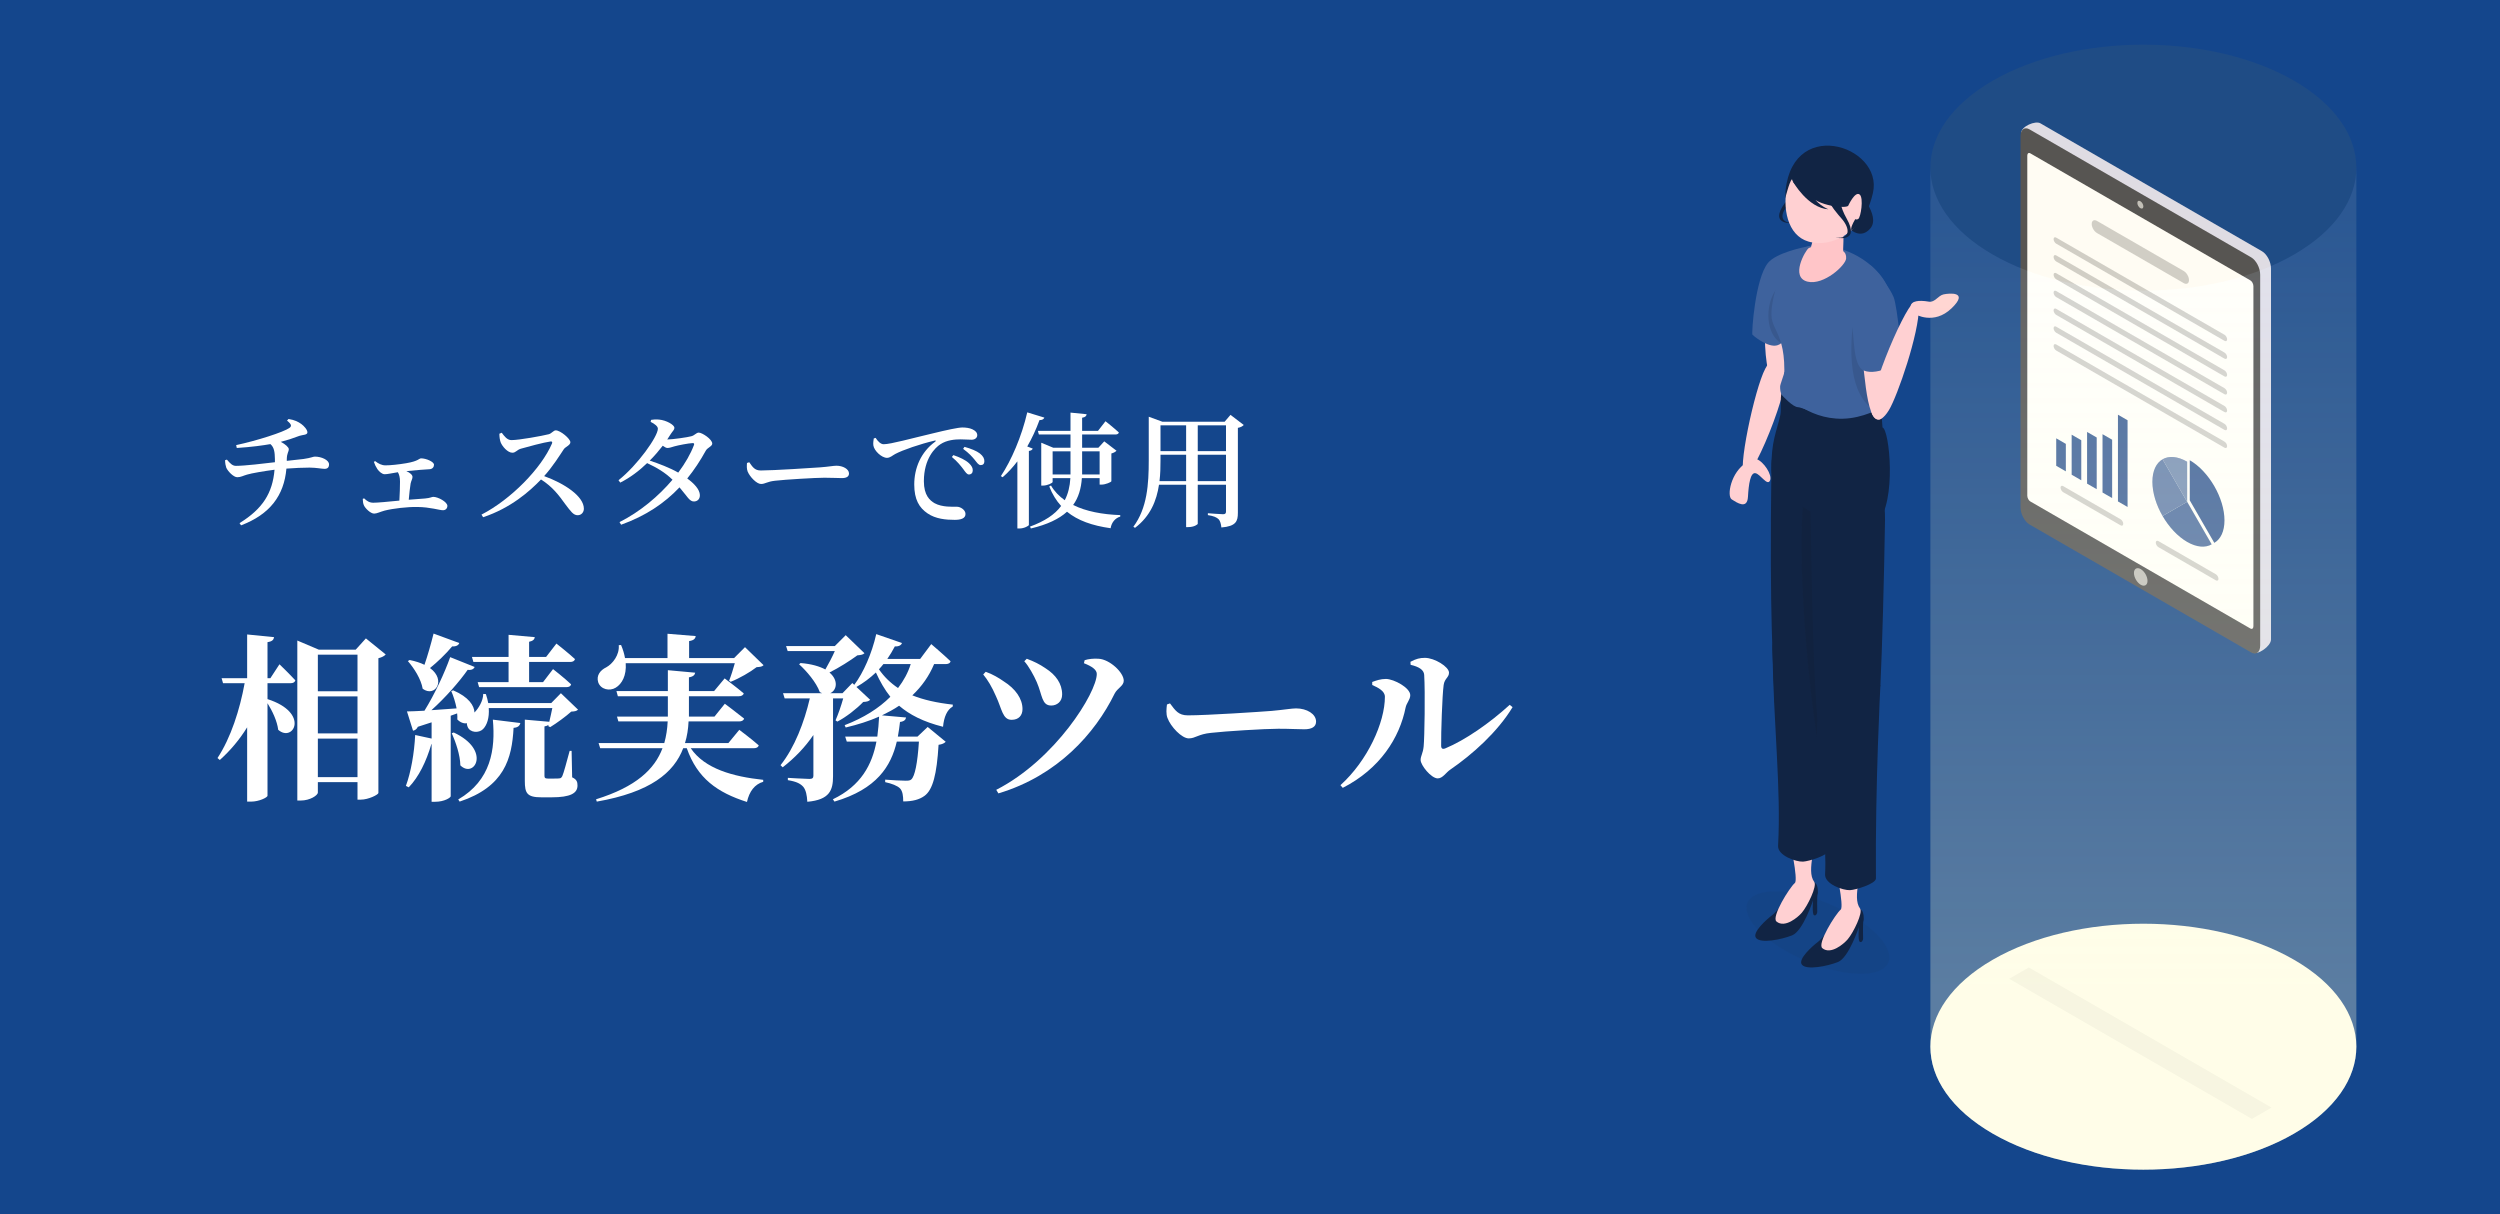 <svg width="280" height="136" viewBox="0 0 280 136" fill="none" xmlns="http://www.w3.org/2000/svg">
<rect width="280" height="136" fill="#14468C"/>
<path d="M134.148 53.884H137.312V50.93H134.148V53.884ZM129.864 53.884H132.846V50.93H129.976V51.546C129.976 52.302 129.962 53.086 129.864 53.884ZM132.846 47.64H129.976V50.524H132.846V47.64ZM137.312 47.64H134.148V50.524H137.312V47.64ZM137.816 46.464L139.3 47.598C139.188 47.724 138.964 47.864 138.642 47.92V57.426C138.642 58.378 138.446 58.938 136.794 59.078C136.752 58.686 136.668 58.35 136.486 58.154C136.262 57.944 135.94 57.79 135.282 57.692V57.482C135.282 57.482 136.696 57.594 136.99 57.594C137.242 57.594 137.312 57.482 137.312 57.286V54.29H134.148V58.658C134.148 58.742 133.742 59.036 133.07 59.036H132.846V54.29H129.808C129.542 56.054 128.856 57.804 127.12 59.12L126.938 58.994C128.492 56.908 128.66 54.22 128.66 51.56V46.674L130.186 47.234H137.158L137.816 46.464Z" fill="white"/>
<path d="M115.052 50.006L115.668 50.244C115.612 50.384 115.486 50.468 115.234 50.51V58.798C115.22 58.896 114.702 59.19 114.184 59.19H113.946V51.672C113.428 52.344 112.882 52.946 112.294 53.45L112.098 53.324C113.26 51.588 114.436 48.872 115.052 46.184L116.97 46.772C116.9 46.94 116.746 47.052 116.424 47.052C116.032 48.116 115.57 49.11 115.052 50.006ZM117.894 53.142H119.896V52.932V50.552H117.894V53.142ZM123.158 50.552H121.198V52.932V53.142H123.158V50.552ZM123.158 53.548H121.17C121.086 54.724 120.792 55.732 120.19 56.558C121.618 57.272 123.466 57.622 125.468 57.692V57.86C124.922 58.014 124.488 58.504 124.39 59.162C122.304 58.868 120.708 58.294 119.504 57.314C118.608 58.126 117.292 58.756 115.458 59.19L115.36 58.98C116.998 58.378 118.132 57.636 118.846 56.67C118.3 56.068 117.852 55.34 117.516 54.486L117.712 54.374C118.076 55.018 118.608 55.564 119.252 56.026C119.63 55.298 119.826 54.486 119.882 53.548H117.894V53.982C117.894 54.094 117.32 54.388 116.788 54.388H116.62V49.586L117.964 50.146H119.896V48.662H116.354L116.242 48.256H119.896V46.212L121.702 46.394C121.674 46.59 121.562 46.73 121.198 46.786V48.256H122.976L123.816 47.178C123.816 47.178 124.74 47.906 125.314 48.438C125.272 48.592 125.132 48.662 124.936 48.662H121.198V50.146H123.018L123.676 49.432L125.048 50.482C124.95 50.594 124.74 50.72 124.474 50.79V53.898C124.46 53.996 123.816 54.276 123.382 54.276H123.158V53.548Z" fill="white"/>
<path d="M97.86 49.11L98.07 49.04C98.294 49.404 98.63 49.754 98.966 49.754C99.764 49.754 102.088 49.096 104.482 48.536C106.022 48.158 107.324 47.878 107.786 47.878C108.178 47.878 108.584 47.934 108.892 48.074C109.228 48.228 109.452 48.438 109.452 48.746C109.452 49.026 109.2 49.25 108.822 49.25C108.486 49.25 108.052 49.208 107.59 49.208C106.946 49.208 106.036 49.278 105.308 49.768C104.748 50.132 103.474 51.35 103.474 53.898C103.474 55.48 104.146 56.054 104.678 56.362C105.518 56.824 106.708 56.754 107.17 56.754C107.59 56.754 108.136 57.118 108.136 57.566C108.136 58.084 107.576 58.224 106.932 58.224C105.966 58.224 104.79 58.126 103.88 57.496C102.956 56.866 102.396 55.956 102.396 54.262C102.396 52.414 103.152 50.622 104.734 49.474C104.846 49.39 104.832 49.306 104.678 49.348C103.068 49.726 101.108 50.398 100.268 50.846C99.974 51 99.694 51.28 99.344 51.28C98.742 51.28 97.902 50.482 97.818 49.894C97.776 49.614 97.832 49.334 97.86 49.11ZM107.87 50.272L108.024 50.048C108.78 50.258 109.382 50.51 109.746 50.79C110.11 51.084 110.25 51.35 110.25 51.658C110.25 51.938 110.096 52.092 109.844 52.092C109.592 52.092 109.438 51.84 109.158 51.49C108.878 51.154 108.556 50.776 107.87 50.272ZM106.61 51.182L106.778 50.972C107.52 51.224 108.136 51.518 108.528 51.882C108.836 52.176 108.962 52.428 108.948 52.694C108.948 52.96 108.78 53.142 108.514 53.142C108.304 53.142 108.136 52.89 107.884 52.54C107.604 52.176 107.24 51.7 106.61 51.182Z" fill="white"/>
<path d="M83.664 51.853L83.916 51.77C84.28 52.288 84.518 52.694 85.204 52.694C86.59 52.694 91.098 52.4 91.868 52.343C92.806 52.273 93.338 52.161 93.688 52.161C94.388 52.161 95.088 52.526 95.088 53.029C95.088 53.365 94.822 53.547 94.29 53.547C93.758 53.547 93.268 53.505 92.33 53.505C91.35 53.505 87.878 53.715 86.814 53.842C85.89 53.94 85.708 54.206 85.232 54.206C84.742 54.206 83.972 53.394 83.734 52.806C83.622 52.511 83.636 52.161 83.664 51.853Z" fill="white"/>
<path d="M77.714 49.866C77.798 49.684 77.714 49.614 77.56 49.628C77.14 49.642 75.964 49.866 75.53 49.992C75.236 50.076 74.984 50.174 74.746 50.174C74.606 50.174 74.424 50.062 74.228 49.922C73.794 50.482 73.304 51.056 72.772 51.588C73.78 51.924 75.012 52.386 75.964 52.932C76.748 51.882 77.35 50.832 77.714 49.866ZM72.87 47.248L72.926 47.024C73.192 46.982 73.458 46.954 73.836 46.996C74.62 47.066 75.53 47.584 75.53 47.906C75.53 48.172 75.334 48.27 75.11 48.634C74.984 48.83 74.858 49.026 74.732 49.222C75.32 49.222 77.056 48.97 77.434 48.858C77.812 48.76 77.98 48.452 78.26 48.452C78.638 48.452 79.772 49.194 79.772 49.684C79.772 49.992 79.226 50.132 79.044 50.482C78.428 51.602 77.742 52.638 76.972 53.59C77.756 54.164 78.358 54.808 78.386 55.438C78.4 55.872 78.134 56.152 77.742 56.166C77.224 56.18 77.014 55.648 76.104 54.584C74.424 56.362 72.324 57.776 69.566 58.77L69.384 58.476C71.694 57.314 73.766 55.564 75.32 53.73C74.494 52.918 73.556 52.372 72.478 51.868C71.582 52.736 70.56 53.506 69.468 54.052L69.272 53.786C71.414 52.092 73.682 48.886 73.682 48.018C73.682 47.752 73.346 47.486 72.87 47.248Z" fill="white"/>
<path d="M55.93 48.578L56.196 48.466C56.476 48.844 56.798 49.292 57.274 49.292C58.156 49.292 60.746 48.816 61.46 48.634C61.782 48.55 61.992 48.2 62.244 48.2C62.762 48.2 63.882 49.138 63.882 49.53C63.882 49.866 63.322 50.048 63.154 50.3C62.678 51.014 61.894 52.274 60.942 53.324C63.224 54.15 65.394 55.578 65.394 56.978C65.394 57.342 65.142 57.706 64.694 57.706C64.218 57.706 63.924 57.272 63.336 56.502C62.58 55.452 61.88 54.514 60.592 53.702C59.304 55.046 57.204 56.894 54.11 57.93L53.928 57.636C57.232 55.928 60.62 52.47 61.824 49.67C61.894 49.474 61.81 49.432 61.656 49.446C60.914 49.544 59.052 50.048 58.324 50.258C57.876 50.398 57.764 50.706 57.386 50.706C56.854 50.706 56.238 49.978 56.07 49.53C55.986 49.292 55.93 48.956 55.93 48.578Z" fill="white"/>
<path d="M41.874 51.728L42.014 51.644C42.378 51.924 42.742 52.12 43.176 52.12C43.736 52.12 44.646 52.022 45.486 51.882C46.9 51.644 46.914 51.336 47.166 51.336C47.726 51.336 48.608 51.714 48.608 52.05C48.608 52.288 48.454 52.54 48.09 52.554C47.684 52.582 46.704 52.638 45.514 52.764C45.906 52.946 46.2 53.17 46.2 53.422C46.2 53.632 46.046 53.87 45.99 54.15C45.92 54.584 45.836 55.284 45.78 55.97C46.48 55.914 47.138 55.858 47.614 55.83C48.216 55.774 48.356 55.648 48.524 55.648C49.07 55.648 50.106 56.222 50.106 56.656C50.106 56.936 49.91 57.146 49.616 57.146C49.21 57.146 48.188 56.796 46.76 56.782C45.682 56.754 44.002 56.95 43.078 57.188C42.56 57.328 42.21 57.524 41.902 57.524C41.496 57.524 40.88 56.908 40.754 56.586C40.67 56.404 40.642 56.208 40.628 55.872L40.782 55.816C41.076 56.11 41.384 56.306 41.804 56.306C42.266 56.306 43.47 56.194 44.73 56.068C44.772 55.382 44.8 54.5 44.8 53.94C44.8 53.478 44.716 53.156 44.562 52.89C43.848 53.002 43.4 53.114 43.078 53.114C42.798 53.114 42.476 52.834 42.266 52.54C42.098 52.288 41.958 51.994 41.874 51.728Z" fill="white"/>
<path d="M32.12 51.434V51.616C32.89 51.532 33.576 51.462 33.996 51.406C34.878 51.28 35.046 51.14 35.27 51.14C35.998 51.14 36.852 51.518 36.852 52.008C36.852 52.358 36.67 52.512 36.348 52.512C36.054 52.512 35.41 52.372 34.668 52.372C33.982 52.372 32.96 52.414 32.078 52.484C31.812 55.508 30.23 57.608 26.996 58.84L26.828 58.588C29.418 56.992 30.524 55.228 30.748 52.61C29.656 52.75 28.158 53.002 27.668 53.156C27.262 53.268 26.968 53.45 26.576 53.45C26.156 53.45 25.526 52.792 25.344 52.386C25.274 52.19 25.218 51.91 25.204 51.546L25.414 51.476C25.792 51.924 26.044 52.176 26.422 52.176C27.374 52.176 29.642 51.91 30.79 51.77V51.42C30.776 50.622 30.706 50.104 30.286 49.74C29.474 49.88 28.242 50.062 26.52 50.174L26.45 49.852C28.788 49.348 31.77 48.396 32.428 47.92C32.68 47.724 32.666 47.528 32.148 47.108L32.316 46.926C33.03 47.038 33.408 47.248 33.744 47.486C34.052 47.71 34.43 48.13 34.43 48.424C34.43 48.732 33.898 48.69 33.534 48.816C32.764 49.11 32.148 49.306 31.448 49.488C31.952 49.74 32.344 50.104 32.344 50.3C32.344 50.622 32.134 50.72 32.12 51.434Z" fill="white"/>
<path d="M157.989 74.46L157.969 74.12C158.609 73.78 159.029 73.68 159.589 73.68C160.669 73.68 162.289 74.68 162.289 75.34C162.289 75.88 161.789 75.98 161.689 76.72C161.529 77.88 161.389 82.1 161.409 83.52C161.409 83.84 161.569 83.94 161.869 83.82C164.089 82.9 166.829 81 169.089 78.94L169.409 79.2C167.729 81.98 164.909 84.5 162.429 86.2C161.969 86.5 161.589 87.18 161.029 87.18C160.289 87.18 159.109 85.7 159.109 85.12C159.109 84.66 159.369 84.4 159.449 83.6C159.549 82.62 159.629 77.52 159.509 75.58C159.469 75.02 158.929 74.68 157.989 74.46ZM155.109 78.04C155.109 77.4 154.369 77.02 153.689 76.72V76.38C154.129 76.22 154.629 76.04 155.229 76.04C156.149 76.06 157.949 77.04 157.949 77.86C157.949 78.36 157.529 78.74 157.429 79.24C156.749 82.64 154.569 86.1 150.389 88.24L150.129 87.94C153.169 85.2 155.109 80.92 155.109 78.04Z" fill="white"/>
<path d="M130.7 78.9L131.04 78.78C131.64 79.58 131.98 80.12 133.04 80.12C135.18 80.12 141.22 79.72 142.44 79.62C143.78 79.5 144.68 79.34 145.16 79.34C146.36 79.34 147.4 79.96 147.4 80.82C147.4 81.4 146.92 81.68 146.08 81.68C145.28 81.68 144.58 81.62 143.18 81.62C141.66 81.62 137.18 81.9 135.64 82.08C134.2 82.22 133.9 82.7 133.14 82.7C132.36 82.7 131.12 81.4 130.76 80.42C130.58 79.96 130.64 79.38 130.7 78.9Z" fill="white"/>
<path d="M116.12 76.4C115.8 75.66 115.2 74.58 114.72 74.06L115 73.78C115.8 74.08 116.42 74.38 117.12 74.86C118.24 75.58 118.96 76.56 118.96 77.78C118.96 78.6 118.36 79.02 117.74 79.02C116.66 79.02 116.76 77.88 116.12 76.4ZM124.84 77.68C122.66 82.14 118.44 86.88 111.82 88.86L111.58 88.46C118.2 85.08 122.84 77.56 122.84 75.48C122.84 75.02 122.32 74.64 121.4 74.28L121.48 73.94C121.92 73.8 122.5 73.74 123.04 73.78C124.28 73.84 125.86 75.32 125.86 76.24C125.86 76.82 125.16 77.06 124.84 77.68ZM111.54 77.96C111.1 76.94 110.62 76.14 110.12 75.54L110.4 75.24C111.16 75.5 111.92 75.96 112.4 76.3C113.74 77.14 114.52 78.26 114.52 79.42C114.52 80.1 114.12 80.62 113.3 80.62C112.28 80.62 112.22 79.4 111.54 77.96Z" fill="white"/>
<path d="M102 74.379H98.94C98.78 74.579 98.62 74.779 98.44 74.96C99.02 75.799 99.72 76.48 100.58 77.059C101.22 76.219 101.7 75.34 102 74.379ZM105.9 74.379H104.62C104.06 75.719 103.24 76.879 102.18 77.879C103.42 78.379 104.92 78.719 106.72 78.919L106.7 79.139C106.08 79.48 105.72 80.299 105.62 81.4C103.4 80.84 101.86 80.04 100.7 79.04C100.12 79.439 99.48 79.779 98.78 80.12L101.48 80.359C101.44 80.6 101.28 80.799 100.8 80.859C100.74 81.4 100.66 81.96 100.56 82.499H102.76L103.9 81.419L105.92 83.079C105.76 83.24 105.54 83.359 105.12 83.419C104.92 86.719 104.48 88.46 103.54 89.139C102.96 89.559 102.2 89.76 101.16 89.76C101.16 89.159 101.1 88.62 100.8 88.299C100.5 87.999 99.88 87.76 99.14 87.6V87.32C99.84 87.379 101.04 87.439 101.44 87.439C101.76 87.439 101.92 87.419 102.06 87.299C102.46 86.96 102.76 85.499 102.92 83.059H100.44C99.8 85.799 98.22 88.379 93.46 89.779L93.28 89.519C96.46 87.999 97.68 85.6 98.16 83.059H94.84L94.66 82.499H98.26C98.36 81.76 98.42 80.999 98.46 80.26C97.34 80.76 96.08 81.159 94.72 81.48L94.6 81.219C96.74 80.4 98.44 79.32 99.72 78.04C99.08 77.24 98.56 76.32 98.1 75.32C97.42 75.96 96.7 76.499 95.92 76.939L97.46 78.379C97.3 78.54 97.08 78.6 96.68 78.62C95.98 79.359 94.76 80.32 93.78 80.82L93.58 80.68C93.88 79.999 94.22 79.019 94.44 78.219H93.3V86.939C93.3 88.48 92.94 89.579 90.42 89.799C90.38 89.059 90.26 88.499 89.98 88.139C89.68 87.799 89.26 87.54 88.24 87.379V87.12C88.24 87.12 90.24 87.24 90.66 87.24C91 87.24 91.1 87.12 91.1 86.879V82.32C90.16 83.7 89 84.9 87.66 85.939L87.42 85.7C89 83.719 90.08 80.879 90.7 78.219H87.88L87.7 77.639H92.08C92 77.6 91.92 77.559 91.82 77.519C91.42 76.419 90.34 75.159 89.5 74.4L89.66 74.26C90.9 74.359 91.8 74.639 92.44 74.98C92.8 74.359 93.22 73.559 93.5 72.919H88.22L88.04 72.359H93.5L94.72 71.139L96.82 73.159C96.66 73.32 96.46 73.359 96.02 73.4C95.24 73.98 93.98 74.779 92.9 75.32C93.94 76.2 93.72 77.32 92.98 77.639H94.36L95.46 76.499L95.68 76.7C96.7 75.34 97.64 73.219 98.14 71.019L101.02 72.019C100.94 72.26 100.68 72.419 100.22 72.4C99.96 72.9 99.68 73.359 99.38 73.799H103.06L104.3 72.139C104.3 72.139 105.64 73.279 106.46 74.059C106.42 74.279 106.2 74.379 105.9 74.379Z" fill="white"/>
<path d="M82.3 74.281H70.08C70.18 75.66 69.66 76.6 68.96 77.02C68.28 77.441 67.28 77.221 67 76.421C66.76 75.641 67.24 75.061 67.9 74.74C68.6 74.361 69.4 73.361 69.3 72.26L69.56 72.24C69.78 72.76 69.92 73.24 70 73.701H74.76V70.981L77.92 71.24C77.88 71.52 77.72 71.721 77.18 71.8V73.701H82.22L83.44 72.481L85.52 74.501C85.36 74.66 85.16 74.701 84.74 74.721C84.02 75.281 82.8 75.981 81.84 76.361L81.66 76.24C81.88 75.701 82.12 74.921 82.3 74.281ZM84.42 83.8H77.36C78.94 86.121 82.12 86.981 85.48 87.341V87.561C84.52 87.841 83.92 88.641 83.66 89.82C80.34 88.76 78.1 87.18 76.92 83.8H76.52C75.48 86.54 72.86 88.721 66.84 89.781L66.76 89.52C71.26 88.121 73.32 86.141 74.2 83.8H67.22L67.04 83.221H74.4C74.62 82.441 74.74 81.641 74.78 80.8H69.26L69.1 80.26H74.8V79.941V77.981H69.2L69.04 77.4H74.8V75.061L77.86 75.341C77.82 75.581 77.66 75.781 77.16 75.861V77.4H79.98L81.16 75.981C81.16 75.981 82.48 76.96 83.3 77.66C83.24 77.88 83.02 77.981 82.74 77.981H77.16V79.96V80.26H80.02L81.18 78.82C81.18 78.82 82.5 79.8 83.34 80.481C83.28 80.701 83.06 80.8 82.78 80.8H77.12C77.08 81.641 76.96 82.441 76.72 83.221H81.58L82.8 81.74C82.8 81.74 84.14 82.74 84.98 83.481C84.92 83.701 84.72 83.8 84.42 83.8Z" fill="white"/>
<path d="M53.02 74.14L52.86 73.58H56.96V71.1L59.9 71.36C59.86 71.6 59.72 71.78 59.26 71.88V73.58H61.16L62.32 72.08C62.32 72.08 63.62 73.1 64.4 73.82C64.34 74.04 64.14 74.14 63.86 74.14H59.26V76.4H60.82L61.94 74.94C61.94 74.94 63.2 75.92 63.96 76.64C63.92 76.86 63.72 76.96 63.44 76.96H53.66L53.5 76.4H56.96V74.14H53.02ZM48.56 70.96L51.44 72.02C51.36 72.26 51.1 72.42 50.64 72.4C49.9 73.28 49 74.14 48.16 74.82C50.02 76.18 48.72 78.16 47.34 77.14C47.16 76.06 46.38 74.84 45.68 74.04L45.88 73.92C46.56 74.06 47.1 74.24 47.54 74.46C47.88 73.48 48.26 72.16 48.56 70.96ZM51.48 89.78L51.32 89.54C55 87.4 55.5 83.92 55.2 80.6L58.28 80.98C58.2 81.3 58 81.48 57.52 81.52C57.34 84.98 56.48 88.12 51.48 89.78ZM50.6 82.12L50.82 82.04C55.06 84.02 53.12 87.26 51.56 85.72C51.54 84.56 51.04 83.12 50.6 82.12ZM64.02 84.1L64.08 87.06C64.6 87.3 64.68 87.58 64.68 87.98C64.68 88.84 63.9 89.3 61.78 89.3H60.64C59.02 89.3 58.78 88.84 58.78 87.46V80.6L61.52 80.84C61.64 80.36 61.76 79.78 61.86 79.3H54.74C54.82 80.4 54.54 81.22 54.1 81.66C53.64 82.12 52.66 82.08 52.38 81.42C52.32 81.28 52.28 81.14 52.3 81C51.96 81.06 51.58 80.94 51.22 80.58C51.24 80.36 51.22 80.14 51.2 79.9L50.48 80.16V89.18C50.48 89.32 49.8 89.8 48.72 89.8H48.34V83.32H48.32C47.74 85.3 46.9 87.02 45.78 88.18L45.46 88.02C46.02 86.5 46.4 84.36 46.5 82.32L48.34 82.72V80.9C47.86 81.06 47.34 81.22 46.8 81.4C46.68 81.66 46.48 81.8 46.26 81.84L45.58 79.68C46.02 79.68 46.72 79.64 47.54 79.6C48.68 77.76 49.8 75.36 50.42 73.6L53.16 74.7C53.06 74.94 52.8 75.08 52.38 75.02C51.44 76.36 49.92 78.1 48.32 79.54C49.18 79.48 50.14 79.42 51.14 79.34C51 78.64 50.78 77.94 50.54 77.4L50.76 77.32C52.5 78.06 53.12 79.04 53.14 79.8C53.6 79.34 54.12 78.48 54.12 77.72L54.42 77.74C54.54 78.1 54.62 78.42 54.68 78.74H61.74L62.82 77.64L64.74 79.48C64.58 79.64 64.38 79.68 63.98 79.7C63.38 80.24 62.34 81 61.62 81.44L61.4 81.32L61.44 81.18C61.34 81.26 61.2 81.32 60.98 81.36V86.88C60.98 87.1 61.04 87.2 61.36 87.2H62.04C62.32 87.2 62.52 87.2 62.64 87.18C62.8 87.16 62.86 87.14 62.98 86.92C63.14 86.56 63.46 85.36 63.8 84.1H64.02Z" fill="white"/>
<path d="M32.54 76.52H29.96V78.3C34.76 79.84 32.84 83.22 31.16 81.74C31.04 80.76 30.5 79.62 29.96 78.76V89.12C29.96 89.32 29 89.78 28.14 89.78H27.68V81.46C26.84 82.82 25.82 84.04 24.62 85.12L24.36 84.9C25.86 82.62 26.86 79.48 27.4 76.52H24.98L24.82 75.96H27.68V71.06L30.7 71.36C30.64 71.66 30.5 71.84 29.96 71.92V75.96H30.28L31.3 74.4C31.3 74.4 32.44 75.5 33.08 76.2C33.02 76.42 32.82 76.52 32.54 76.52ZM35.6 87.04H40.04V82.72H35.6V87.04ZM40.04 78H35.6V82.14H40.04V78ZM40.04 73.32H35.6V77.42H40.04V73.32ZM40.98 71.5L43.2 73.3C43.06 73.46 42.8 73.62 42.38 73.72V88.82C42.36 89 41.28 89.56 40.4 89.56H40.04V87.6H35.6V88.76C35.6 89.08 34.72 89.66 33.68 89.66H33.3V71.74L35.7 72.76H39.84L40.98 71.5Z" fill="white"/>
<path d="M198.481 29.585C197.553 31.099 197.128 42.385 198.698 42.475C200.269 42.565 200.679 36.952 201.414 32.179C202.167 27.285 199.41 28.07 198.481 29.585Z" fill="#FFD0D2"/>
<path d="M199.834 40.21C201.463 41.285 196.463 53.59 195.421 53.304C194.488 53.047 196.512 43.55 197.706 41.301C198.899 39.052 199.834 40.21 199.834 40.21Z" fill="#FFD0D2"/>
<path d="M195.617 51.809C193.844 52.869 193.38 55.571 193.953 55.932C194.526 56.293 195.69 57.102 195.771 55.648C195.852 54.193 196.05 52.9 196.606 52.996C197.161 53.093 197.936 54.468 198.235 53.832C198.535 53.195 197.522 51.681 196.723 51.414C195.923 51.147 195.617 51.809 195.617 51.809Z" fill="#FFD0D2"/>
<path d="M202.76 27.533C201.765 27.723 198.905 28.352 198.014 29.445C196.565 31.223 196.163 37.35 196.272 37.484C196.369 37.603 197.735 38.743 198.773 38.72C201.586 38.656 202.76 27.533 202.76 27.533Z" fill="#3E629D"/>
<path opacity="0.1" d="M199.704 31.46C199.704 31.46 198.945 32.274 198.593 32.969C197.666 34.801 197.88 37.761 199.751 38.572C201.623 39.383 199.704 31.46 199.704 31.46Z" fill="black"/>
<path d="M211.918 36.124C211.983 34.907 211.946 33.919 211.688 32.971C211.484 32.217 211.124 31.423 210.498 30.689C209.131 29.083 206.611 27.432 203.269 27.482C199.919 27.531 198.363 33.096 198.402 35.264C198.439 37.352 200.561 37.505 199.597 44.83C198.962 49.646 210.986 48.387 210.719 47.128C210.67 46.898 210.63 46.635 210.603 46.332C210.558 45.811 210.552 45.171 210.611 44.366C210.738 42.628 211.89 36.666 211.918 36.124Z" fill="#3E629D"/>
<path opacity="0.1" d="M207.617 35.466C206.98 40.365 207.297 44.849 210.604 46.333C210.558 45.813 210.552 45.172 210.611 44.367C210.738 42.629 211.89 36.667 211.918 36.126C211.983 34.909 211.946 33.92 211.688 32.972C210.242 33.366 207.782 34.194 207.617 35.466Z" fill="black"/>
<path opacity="0.05" d="M196.451 100.319C198.427 99.178 203.234 100.103 207.186 102.385C211.139 104.667 212.742 107.442 210.765 108.583C208.789 109.724 203.982 108.799 200.029 106.517C196.077 104.235 194.474 101.46 196.451 100.319Z" fill="#1A1A1A"/>
<path d="M198.435 102.54C197.913 102.928 196.152 104.467 196.693 105.074C197.235 105.681 199.471 105.243 200.708 104.764C201.944 104.286 203.059 100.843 203.059 100.843C203.059 100.843 202.942 102.344 203.154 102.49C203.365 102.635 203.532 102.318 203.532 102.151C203.532 101.985 203.491 100.368 203.571 100.166C203.652 99.963 203.608 99.189 203.363 98.959C203.117 98.73 202.788 98.378 202.038 98.389C201.287 98.4 199.61 101.665 198.435 102.54Z" fill="#112444"/>
<path d="M202.754 93.07C203.738 94.583 202.199 97.426 203.198 98.781C203.529 99.23 202.464 101.446 201.81 102.217C201.384 102.719 199.903 103.995 198.966 103.209C198.367 102.707 200.416 99.418 201.027 98.888C201.417 98.549 200.466 94.042 200.288 93.609C200.11 93.177 202.329 92.417 202.754 93.07Z" fill="#FFD0D2"/>
<path d="M205.393 73.572C205.393 73.572 204.751 84.696 204.839 95.193C204.844 95.788 202.575 96.474 201.935 96.503C201.152 96.538 199.083 95.828 199.144 94.723C199.494 88.385 198.649 81.403 198.507 72.667C198.437 68.391 205.393 73.572 205.393 73.572Z" fill="#112444"/>
<path d="M198.402 51.958C198.163 70.016 198.614 74.105 198.751 78.571C198.78 79.5 201.403 80.699 202.189 80.423C207.081 78.708 205.613 62.76 206.37 56.349C207.115 50.037 198.454 47.992 198.402 51.958Z" fill="#112444"/>
<path opacity="0.1" d="M204.271 86.701C202.218 77.829 200.364 52.811 203.261 52.813L204.271 86.701Z" fill="#1A1A1A"/>
<path d="M203.569 105.526C203.047 105.914 201.286 107.453 201.827 108.06C202.369 108.667 204.605 108.229 205.842 107.751C207.078 107.272 208.193 103.83 208.193 103.83C208.193 103.83 208.076 105.331 208.288 105.476C208.499 105.621 208.666 105.304 208.666 105.138C208.666 104.972 208.625 103.354 208.705 103.152C208.786 102.95 208.742 102.176 208.497 101.946C208.251 101.716 207.922 101.364 207.172 101.375C206.421 101.386 204.744 104.651 203.569 105.526Z" fill="#112444"/>
<path d="M207.888 96.055C208.872 97.567 207.333 100.41 208.332 101.765C208.664 102.214 207.598 104.43 206.944 105.201C206.518 105.703 205.037 106.979 204.1 106.194C203.501 105.691 205.551 102.402 206.161 101.872C206.551 101.533 205.601 97.026 205.423 96.593C205.244 96.161 207.463 95.401 207.888 96.055Z" fill="#FFD0D2"/>
<path d="M210.605 76.773C210.605 76.773 210.016 87.89 210.104 98.387C210.109 98.982 207.84 99.668 207.2 99.697C206.417 99.732 204.348 99.022 204.409 97.917C204.759 91.579 202.04 79.819 204.608 77.427C207.739 74.513 210.605 76.773 210.605 76.773Z" fill="#112444"/>
<path d="M202.755 56.156C202.939 68.456 203.16 76.122 203.554 80.615C203.647 81.687 210.558 77.735 210.605 76.774C210.802 72.721 211.02 64.762 211.122 58.235C211.26 49.447 202.696 52.191 202.755 56.156Z" fill="#112444"/>
<path d="M198.402 52.642C198.344 49.423 199.004 48.312 199.408 46.429C199.53 45.857 199.313 43.945 199.645 43.945C199.82 43.946 202.266 46.985 206.382 46.897C208.727 46.847 210.534 45.692 210.623 45.782C210.713 45.871 210.841 47.874 210.841 47.874C211.617 48.081 212.46 56.176 210.247 58.594C208.085 60.956 198.459 55.861 198.402 52.642Z" fill="#112444"/>
<path d="M211.634 33.3C212.552 34.899 212.036 46.918 210.465 46.99C208.894 47.061 208.846 41.093 208.145 36.089C207.427 30.957 210.716 31.702 211.634 33.3Z" fill="#FFD0D2"/>
<path d="M207.386 36.498C207.704 37.144 207.446 40.978 208.742 41.5C210.426 42.178 213.051 40.362 213.051 40.362C213.051 40.362 212.531 34.401 212.088 33.285C211.687 32.275 210.042 30.024 209.503 29.745C208.964 29.467 206.417 34.528 207.386 36.498Z" fill="#3E629D"/>
<path d="M209.762 46.551C208.649 45.242 213.177 34.663 214.304 33.911C214.523 33.765 214.9 33.755 214.913 34.387C214.973 37.255 212.501 44.408 211.552 45.947C210.371 47.863 209.762 46.551 209.762 46.551Z" fill="#FFD0D2"/>
<path d="M214.495 35.185C214.495 35.185 216.582 36.451 218.579 34.527C220.576 32.603 218.302 32.84 217.687 32.969C217.071 33.097 216.701 33.899 216.047 33.787C213.464 33.343 213.789 34.676 214.495 35.185Z" fill="#FFD0D2"/>
<path d="M199.847 41.649C199.853 41.862 199.38 43.024 199.374 43.279C199.369 43.535 199.388 44.038 199.609 44.29C199.656 44.344 200.812 45.616 201.386 45.604C201.649 45.599 203.509 46.331 203.505 46.23C203.485 45.684 200.192 42.181 200.164 42.048C200.123 41.847 199.847 41.649 199.847 41.649Z" fill="#3E629D"/>
<path d="M204.813 27.686C203.839 27.561 202.924 27.564 202.568 27.796C202.212 28.028 200.449 31.074 202.457 31.547C204.264 31.974 206.727 29.72 206.768 28.941C206.809 28.162 206.337 27.88 204.813 27.686Z" fill="#FFC5C8"/>
<path d="M203.159 26.431C202.934 27.456 202.373 28.611 203.159 28.968C203.945 29.325 206.573 29.143 206.447 28.396C206.376 27.974 206.591 26.109 206.358 25.895C206.125 25.681 203.159 26.431 203.159 26.431Z" fill="#FFC5C8"/>
<path d="M202.216 20.683C202.131 21.355 200.826 22.48 200.469 22.802C199.361 23.804 199.215 24.999 200.893 24.976C200.893 24.976 198.004 25.326 199.917 22.721C201.831 20.116 200.414 19.212 200.414 19.212L202.216 20.683Z" fill="#112444"/>
<path d="M207.93 21.221C207.93 21.221 210.719 24.128 209.471 25.591C208.223 27.053 206.824 25.304 206.824 25.304L207.93 21.221Z" fill="#112444"/>
<path d="M200.226 20.477C199.551 23.314 200.204 26.368 202.535 27.052C205.333 27.874 208.553 25.673 209.228 22.836C209.903 19.998 208.7 17.842 205.863 17.167C203.026 16.492 200.901 17.64 200.226 20.477Z" fill="#FFD0D2"/>
<path d="M199.929 22.176C199.923 22.42 200.378 20.346 200.705 20.072C200.844 20.725 201.684 21.007 202.33 21.685C203.748 23.173 206.742 23.349 206.994 23.053C206.994 23.053 207.766 21.357 208.289 21.793C208.747 22.174 208.406 24.353 208.125 24.519C207.843 24.686 207.833 24.468 207.763 24.586C207.143 25.643 207.373 25.793 207.373 25.793C207.373 25.793 208.985 24.971 209.765 21.628C211.024 16.235 200.176 12.8 199.929 22.176Z" fill="#112444"/>
<path d="M200.816 20.349C200.816 20.349 202.481 23.305 204.788 23.443C204.788 23.443 203.188 22.819 202.863 21.462C202.732 20.917 200.816 20.349 200.816 20.349Z" fill="#112444"/>
<path d="M204.788 22.177C204.791 22.854 205.951 24.129 206.266 24.492C207.245 25.621 207.246 26.824 205.583 26.599C205.583 26.599 208.408 27.295 206.824 24.478C205.24 21.661 206.755 20.935 206.755 20.935L204.788 22.177Z" fill="#112444"/>
<path d="M227.508 56.126L226.377 14.89C226.377 14.145 227.962 13.486 228.521 13.809L253.34 28.138C253.899 28.461 254.353 29.327 254.353 30.073V71.624C254.353 72.37 252.865 73.406 252.306 73.083L228.521 58.061C227.962 57.738 227.508 56.872 227.508 56.126Z" fill="#DDDDEE"/>
<path d="M226.297 56.809V15.258C226.297 14.511 226.751 14.169 227.31 14.492L252.128 28.821C252.688 29.144 253.141 30.01 253.141 30.756V72.307C253.141 73.053 252.688 73.396 252.128 73.073L227.31 58.744C226.751 58.421 226.297 57.555 226.297 56.809Z" fill="#4F5056"/>
<path d="M252.044 70.394L227.395 56.162C227.208 56.055 227.057 55.766 227.057 55.517V17.429C227.057 17.18 227.208 17.066 227.395 17.173L252.044 31.405C252.231 31.512 252.382 31.801 252.382 32.05V70.138C252.382 70.387 252.231 70.501 252.044 70.394Z" fill="white"/>
<path d="M244.58 31.712L234.859 26.1C234.535 25.913 234.271 25.456 234.271 25.081C234.271 24.707 234.535 24.554 234.859 24.741L244.58 30.353C244.904 30.541 245.167 30.998 245.167 31.372C245.167 31.747 244.904 31.9 244.58 31.712Z" fill="#CFCFCF"/>
<path d="M249.142 38.172L230.296 27.292C230.134 27.198 230.002 26.969 230.002 26.782C230.002 26.595 230.134 26.519 230.296 26.612L249.142 37.493C249.304 37.587 249.437 37.815 249.437 38.003C249.437 38.19 249.304 38.266 249.142 38.172Z" fill="#CFCFCF"/>
<path d="M249.142 40.167L230.296 29.286C230.134 29.192 230.002 28.964 230.002 28.776C230.002 28.589 230.134 28.513 230.296 28.606L249.142 39.487C249.304 39.581 249.437 39.809 249.437 39.997C249.437 40.184 249.304 40.26 249.142 40.167Z" fill="#CFCFCF"/>
<path d="M249.142 42.16L230.296 31.279C230.134 31.185 230.002 30.957 230.002 30.77C230.002 30.582 230.134 30.506 230.296 30.6L249.142 41.48C249.304 41.574 249.437 41.803 249.437 41.99C249.437 42.177 249.304 42.253 249.142 42.16Z" fill="#CFCFCF"/>
<path d="M249.142 44.155L230.296 33.274C230.134 33.181 230.002 32.952 230.002 32.765C230.002 32.577 230.134 32.501 230.296 32.595L249.142 43.475C249.304 43.569 249.437 43.798 249.437 43.985C249.437 44.172 249.304 44.248 249.142 44.155Z" fill="#CFCFCF"/>
<path d="M249.142 46.151L230.296 35.27C230.134 35.177 230.002 34.948 230.002 34.761C230.002 34.573 230.134 34.497 230.296 34.591L249.142 45.471C249.304 45.565 249.437 45.794 249.437 45.981C249.437 46.168 249.304 46.245 249.142 46.151Z" fill="#CFCFCF"/>
<path d="M249.142 48.148L230.296 37.267C230.134 37.174 230.002 36.945 230.002 36.758C230.002 36.571 230.134 36.494 230.296 36.588L249.142 47.469C249.304 47.562 249.437 47.791 249.437 47.978C249.437 48.166 249.304 48.242 249.142 48.148Z" fill="#CFCFCF"/>
<path d="M249.142 50.14L230.296 39.26C230.134 39.166 230.002 38.937 230.002 38.75C230.002 38.563 230.134 38.486 230.296 38.58L249.142 49.461C249.304 49.554 249.437 49.783 249.437 49.97C249.437 50.158 249.304 50.234 249.142 50.14Z" fill="#CFCFCF"/>
<path d="M237.51 58.839L231.075 55.124C230.913 55.03 230.781 54.801 230.781 54.614C230.781 54.427 230.913 54.351 231.075 54.444L237.51 58.16C237.672 58.253 237.804 58.482 237.804 58.669C237.804 58.856 237.672 58.933 237.51 58.839Z" fill="#CFCFCF"/>
<path d="M231.374 52.792L230.296 52.17V49.092L231.374 49.714V52.792Z" fill="#3E629D"/>
<path d="M233.103 53.791L232.025 53.169V48.685L233.103 49.307V53.791Z" fill="#3E629D"/>
<path d="M234.831 54.789L233.753 54.167V48.378L234.831 49V54.789Z" fill="#3E629D"/>
<path d="M236.56 55.785L235.482 55.163V48.628L236.56 49.25V55.785Z" fill="#3E629D"/>
<path d="M238.288 56.782L237.21 56.16V46.446L238.288 47.069V56.782Z" fill="#3E629D"/>
<path d="M248.176 64.997L241.742 61.282C241.579 61.188 241.447 60.96 241.447 60.772C241.447 60.585 241.579 60.509 241.742 60.602L248.176 64.317C248.338 64.411 248.47 64.64 248.47 64.827C248.47 65.014 248.338 65.09 248.176 64.997Z" fill="#CFCFCF"/>
<path d="M244.959 51.712C243.884 51.092 242.912 51.033 242.208 51.439L244.959 56.203L244.959 51.712Z" fill="#3E629D"/>
<path d="M242.208 51.44C241.504 51.847 241.069 52.718 241.069 53.958C241.069 55.199 241.504 56.573 242.208 57.792L244.959 56.204L242.208 51.44Z" fill="#3E629D"/>
<path d="M242.208 57.79C242.912 59.009 243.884 60.073 244.959 60.693C246.033 61.313 247.005 61.372 247.709 60.966L244.959 56.202L242.208 57.79Z" fill="#3E629D"/>
<path opacity="0.3" d="M244.959 51.712C243.884 51.092 242.912 51.033 242.208 51.439L244.959 56.203L244.959 51.712Z" fill="white"/>
<path opacity="0.2" d="M242.208 51.44C241.504 51.847 241.069 52.718 241.069 53.958C241.069 55.199 241.504 56.573 242.208 57.792L244.959 56.204L242.208 51.44Z" fill="white"/>
<path opacity="0.1" d="M242.208 57.79C242.912 59.009 243.884 60.073 244.959 60.693C246.033 61.313 247.005 61.372 247.709 60.966L244.959 56.202L242.208 57.79Z" fill="white"/>
<path d="M245.253 51.546V56.037L248.003 60.801C248.707 60.394 249.142 59.523 249.142 58.283C249.142 55.802 247.401 52.786 245.253 51.546Z" fill="#3E629D"/>
<path d="M240.057 23.12C240.057 23.335 239.906 23.423 239.719 23.315C239.533 23.207 239.382 22.946 239.382 22.73C239.382 22.515 239.533 22.428 239.719 22.535C239.906 22.643 240.057 22.905 240.057 23.12Z" fill="#BFBFBF"/>
<path d="M240.521 65.054C240.521 65.539 240.181 65.735 239.762 65.493C239.342 65.251 239.002 64.662 239.002 64.177C239.002 63.693 239.342 63.496 239.762 63.739C240.181 63.981 240.521 64.57 240.521 65.054Z" fill="#BFBFBF"/>
<path d="M256.925 126.967C247.609 132.345 232.506 132.345 223.19 126.967C213.874 121.588 213.874 112.868 223.189 107.49C232.505 102.111 247.609 102.112 256.924 107.49C266.24 112.869 266.24 121.589 256.925 126.967Z" fill="#FFFEF1"/>
<path opacity="0.05" d="M252.213 125.317L225.031 109.624L227.226 108.356L254.408 124.05L252.213 125.317Z" fill="black"/>
<path d="M216.203 18.766V18.772L216.203 18.766H216.203Z" fill="url(#paint0_linear_764_6652)"/>
<path d="M263.911 18.766L263.911 18.772V18.766H263.911Z" fill="url(#paint1_linear_764_6652)"/>
<path d="M256.925 28.512C247.609 33.891 232.506 33.891 223.19 28.512C218.532 25.823 216.203 22.298 216.203 18.773V117.228C216.203 120.753 218.532 124.278 223.19 126.968C232.506 132.346 247.609 132.346 256.925 126.968C261.583 124.279 263.912 120.754 263.911 117.229V18.774C263.912 22.299 261.583 25.823 256.925 28.512Z" fill="url(#paint2_linear_764_6652)"/>
<path opacity="0.05" d="M256.925 28.512C247.609 33.89 232.506 33.89 223.19 28.512C213.874 23.133 213.874 14.413 223.189 9.035C232.505 3.656 247.609 3.656 256.924 9.035C266.24 14.413 266.24 23.134 256.925 28.512Z" fill="#FFBE00"/>
<defs>
<linearGradient id="paint0_linear_764_6652" x1="216.203" y1="43.176" x2="216.203" y2="-5.555" gradientUnits="userSpaceOnUse">
<stop stop-color="#FFFDD4" stop-opacity="0.3"/>
<stop offset="1" stop-color="#FFFDD4" stop-opacity="0.1"/>
</linearGradient>
<linearGradient id="paint1_linear_764_6652" x1="263.911" y1="44.28" x2="263.911" y2="-6.736" gradientUnits="userSpaceOnUse">
<stop stop-color="#FFFDD4" stop-opacity="0.3"/>
<stop offset="1" stop-color="#FFFDD4" stop-opacity="0.1"/>
</linearGradient>
<linearGradient id="paint2_linear_764_6652" x1="240.057" y1="110.179" x2="240.057" y2="24.463" gradientUnits="userSpaceOnUse">
<stop stop-color="#FFFDD4" stop-opacity="0.3"/>
<stop offset="1" stop-color="#FFFDD4" stop-opacity="0.1"/>
</linearGradient>
</defs>
</svg>
